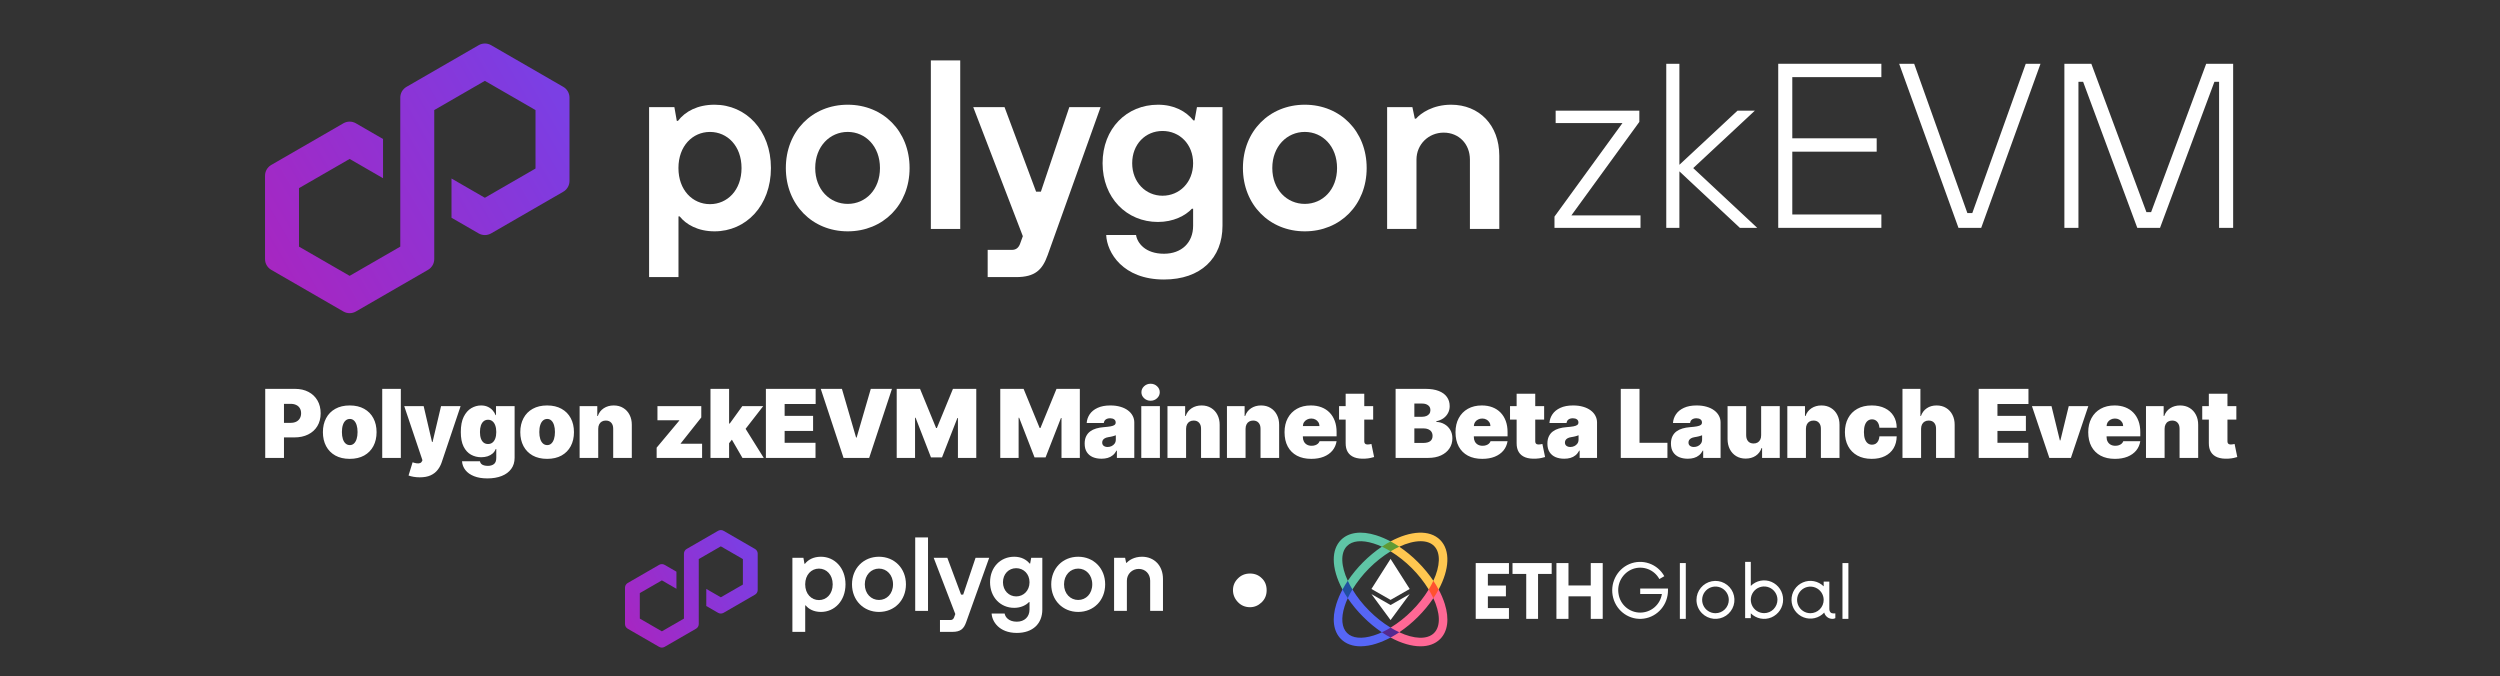 <svg width="1264" height="342" viewBox="0 0 1264 342" fill="none" xmlns="http://www.w3.org/2000/svg">
<rect x="0" y="0" width="1264" height="342" fill="#333333" stroke="none"/>
<g clip-path="url(#clip0_113_1838)">
<path d="M365.815 309.851L381.73 300.662C382.573 300.174 383.095 299.269 383.095 298.297V279.918C383.095 278.947 382.573 278.042 381.73 277.554L365.815 268.364C364.972 267.876 363.924 267.881 363.085 268.364L347.171 277.554C346.327 278.042 345.806 278.947 345.806 279.918V312.761L334.645 319.202L323.483 312.761V299.875L334.645 293.435L342.005 297.686V289.041L336.009 285.577C335.597 285.34 335.123 285.212 334.645 285.212C334.166 285.212 333.692 285.34 333.28 285.577L317.365 294.766C316.521 295.254 316 296.16 316 297.131V315.51C316 316.481 316.521 317.386 317.365 317.875L333.28 327.064C334.123 327.547 335.166 327.547 336.009 327.064L351.924 317.875C352.768 317.386 353.289 316.481 353.289 315.51V282.667L353.488 282.553L364.446 276.227L375.607 282.667V295.553L364.446 301.994L357.095 297.752V306.396L363.081 309.851C363.924 310.335 364.972 310.335 365.81 309.851H365.815Z" fill="url(#paint0_linear_113_1838)"/>
<path d="M400.635 319.476V282.018H406.209L406.739 285.041H407.005C408.597 282.97 411.303 281.487 415.071 281.487C421.967 281.487 427.488 287.112 427.488 295.439C427.488 303.766 421.972 309.391 415.071 309.391C411.356 309.391 408.758 307.851 407.379 306.102H407.114V319.471H400.64L400.635 319.476ZM421.01 295.444C421.01 290.562 417.877 287.487 414.057 287.487C410.237 287.487 407.104 290.562 407.104 295.444C407.104 300.325 410.237 303.401 414.057 303.401C417.877 303.401 421.01 300.325 421.01 295.444Z" fill="white"/>
<path d="M430.773 295.439C430.773 287.321 436.607 281.487 444.408 281.487C452.209 281.487 458.043 287.321 458.043 295.439C458.043 303.557 452.209 309.391 444.408 309.391C436.607 309.391 430.773 303.5 430.773 295.439ZM451.517 295.439C451.517 290.662 448.332 287.482 444.408 287.482C440.483 287.482 437.247 290.667 437.247 295.439C437.247 300.211 440.483 303.344 444.408 303.344C448.332 303.344 451.517 300.216 451.517 295.439Z" fill="white"/>
<path d="M462.73 308.866V271.725H469.204V308.866H462.73Z" fill="white"/>
<path d="M493.242 282.018H500.137L488.464 314.647C487.299 317.884 485.706 319.476 481.512 319.476H475.251V313.481H480.559C481.517 313.481 482.043 313.002 482.365 312.206L483 310.457L472.071 282.018H478.967L485.919 300.643H486.981L493.242 282.018Z" fill="white"/>
<path d="M501.37 310.192H507.948C508.213 311.941 509.962 314.329 514.104 314.329C517.976 314.329 520.526 311.889 520.526 308.173V304.406H520.261C518.829 305.946 516.175 307.325 512.777 307.325C505.882 307.325 500.573 302.017 500.573 294.377C500.573 286.738 505.882 281.487 512.777 281.487C516.332 281.487 518.934 282.918 520.578 284.937H520.844L521.374 282.018H527V308.173C527 315.282 522.223 320.007 514.104 320.007C505.033 320.007 501.531 314.064 501.37 310.192ZM520.526 294.382C520.526 290.193 517.555 287.273 513.787 287.273C510.019 287.273 507.1 290.193 507.1 294.382C507.1 298.572 510.071 301.543 513.787 301.543C517.502 301.543 520.526 298.624 520.526 294.382Z" fill="white"/>
<path d="M531.502 295.439C531.502 287.321 537.336 281.487 545.137 281.487C552.938 281.487 558.772 287.321 558.772 295.439C558.772 303.557 552.938 309.391 545.137 309.391C537.336 309.391 531.502 303.5 531.502 295.439ZM552.246 295.439C552.246 290.662 549.062 287.482 545.137 287.482C541.213 287.482 537.976 290.667 537.976 295.439C537.976 300.211 541.213 303.344 545.137 303.344C549.062 303.344 552.246 300.216 552.246 295.439Z" fill="white"/>
<path d="M563.28 308.865V282.018H568.848L569.379 284.563H569.645C570.706 283.345 573.36 281.487 577.389 281.487C583.545 281.487 588 285.942 588 292.733V308.86H581.526V293.581C581.526 290.131 579.085 287.638 575.744 287.638C572.403 287.638 569.749 290.24 569.749 293.581V308.86H563.275L563.28 308.865Z" fill="white"/>
<path fill-rule="evenodd" clip-rule="evenodd" d="M728.133 272.98C722.821 267.669 713.142 268.303 703.056 273.741C701.55 274.552 701.662 277.88 703.088 278.752C710.921 283.597 717.516 290.202 722.35 298.042C723.217 299.469 726.585 299.518 727.371 298.057C727.186 297.712 726.996 297.369 726.8 297.025C726.995 297.369 727.185 297.713 727.371 298.057C732.81 287.971 733.444 278.291 728.133 272.98ZM716.908 284.204C714.024 281.304 710.863 278.692 707.471 276.406C711.376 274.6 715.096 273.632 718.246 273.632C721.063 273.632 723.427 274.405 725.066 276.043C728.542 279.52 728.129 286.249 724.707 293.641C722.417 290.252 719.806 287.091 716.908 284.204Z" fill="#FFC750"/>
<path fill-rule="evenodd" clip-rule="evenodd" d="M730.478 305.329C729.674 302.813 728.634 300.378 727.371 298.057C726.574 296.574 723.214 296.619 722.35 298.042C719.955 301.96 717.098 305.576 713.841 308.813C710.61 312.072 707 314.931 703.088 317.329C701.662 318.2 701.598 321.557 703.056 322.34C708.425 325.237 713.678 326.77 718.221 326.77C722.209 326.77 725.649 325.588 728.133 323.105C732.019 319.218 732.849 312.906 730.478 305.329ZM725.066 320.037C721.589 323.514 714.864 323.097 707.471 319.675C710.863 317.389 714.024 314.777 716.908 311.877C719.807 308.995 722.42 305.84 724.71 302.454C728.129 309.843 728.542 316.564 725.066 320.037Z" fill="#FF6895"/>
<path fill-rule="evenodd" clip-rule="evenodd" d="M703.056 273.741C700.734 272.477 698.298 271.436 695.78 270.634C688.206 268.263 681.894 269.093 678.008 272.979C675.524 275.463 674.343 278.903 674.343 282.891C674.343 287.434 675.876 292.691 678.769 298.06C679.556 299.517 682.912 299.452 683.783 298.024C688.63 290.184 695.24 283.584 703.089 278.751C704.506 277.89 704.535 274.535 703.056 273.741ZM681.438 293.641C678.015 286.248 677.598 279.519 681.075 276.043C683.761 273.356 688.525 272.903 694.485 274.774C695.913 275.225 697.31 275.767 698.669 276.394C691.889 281.004 686.042 286.856 681.438 293.641Z" fill="#5FC5A6"/>
<path fill-rule="evenodd" clip-rule="evenodd" d="M703.088 317.329C699.163 314.934 695.541 312.074 692.299 308.813C689.038 305.571 686.179 301.949 683.783 298.024C682.919 296.608 679.563 296.581 678.769 298.06C677.508 300.38 676.469 302.814 675.666 305.329C673.291 312.906 674.125 319.218 678.008 323.104C680.444 325.537 683.83 326.774 687.883 326.774C690.567 326.733 693.23 326.286 695.78 325.447C698.297 324.642 700.734 323.602 703.056 322.34C704.227 321.712 704.504 318.193 703.088 317.329ZM694.485 321.31C688.525 323.177 683.761 322.724 681.075 320.037C678.388 317.351 677.935 312.587 679.802 306.627C680.253 305.201 680.794 303.804 681.423 302.447C683.717 305.835 686.334 308.992 689.236 311.877C692.118 314.78 695.278 317.396 698.669 319.686C697.311 320.316 695.913 320.859 694.485 321.31Z" fill="#5666F6"/>
<path fill-rule="evenodd" clip-rule="evenodd" d="M693.395 297.78L703.071 282.574L712.748 297.78L703.071 303.309L693.395 297.78Z" fill="white"/>
<path fill-rule="evenodd" clip-rule="evenodd" d="M693.395 300.376L703.071 305.906L712.748 300.376L703.071 313.509L693.395 300.376Z" fill="white"/>
<path fill-rule="evenodd" clip-rule="evenodd" d="M707.471 276.405C705.969 277.107 704.505 277.89 703.088 278.751C701.662 277.88 700.187 277.093 698.669 276.395C700.086 275.437 701.55 274.551 703.056 273.741C704.535 274.535 706.007 275.423 707.471 276.405Z" fill="#5F9A34"/>
<path fill-rule="evenodd" clip-rule="evenodd" d="M727.371 298.057C726.585 299.518 725.696 300.99 724.71 302.454C724.005 300.942 723.217 299.469 722.35 298.042C723.214 296.619 724.001 295.15 724.707 293.641C725.686 295.102 726.574 296.574 727.371 298.057Z" fill="#FF512F"/>
<path fill-rule="evenodd" clip-rule="evenodd" d="M707.471 319.675C707.167 319.882 706.862 320.081 706.558 320.277C705.398 321.024 704.227 321.713 703.056 322.34C701.598 321.557 700.136 320.672 698.669 319.686C700.187 318.987 701.662 318.201 703.088 317.33C704.504 318.194 705.967 318.977 707.471 319.675Z" fill="#552990"/>
<path fill-rule="evenodd" clip-rule="evenodd" d="M683.783 298.024C682.912 299.452 682.124 300.929 681.423 302.447C680.44 300.986 679.556 299.518 678.769 298.06C679.563 296.581 680.455 295.102 681.437 293.641C682.136 295.145 682.919 296.609 683.783 298.024Z" fill="#204FA0"/>
<path d="M927.947 310.128V312.53C927.529 312.776 927.051 312.904 926.566 312.899C925.604 312.922 924.662 312.62 923.893 312.042C923.124 311.464 922.573 310.643 922.328 309.713C921.036 311.107 919.356 312.084 917.505 312.518C915.654 312.952 913.716 312.823 911.938 312.147C910.161 311.472 908.626 310.281 907.53 308.727C906.434 307.173 905.828 305.328 905.788 303.427C905.749 301.526 906.278 299.657 907.308 298.058C908.338 296.46 909.822 295.206 911.569 294.458C913.317 293.709 915.248 293.499 917.116 293.855C918.984 294.211 920.702 295.118 922.051 296.457V294.056H924.907V307.727C924.907 309.435 925.783 310.128 926.796 310.128H927.947ZM922.051 303.293C922.048 301.963 921.65 300.665 920.909 299.561C920.168 298.458 919.117 297.599 917.887 297.093C916.658 296.586 915.307 296.456 914.003 296.717C912.7 296.979 911.503 297.621 910.565 298.562C909.626 299.503 908.987 300.702 908.729 302.006C908.471 303.31 908.606 304.661 909.115 305.889C909.625 307.116 910.487 308.166 911.592 308.904C912.698 309.642 913.997 310.036 915.327 310.036C917.112 310.033 918.824 309.322 920.086 308.057C921.347 306.792 922.054 305.079 922.051 303.293ZM931.548 284.679H934.548V312.901H931.548V284.679ZM901.544 303.168C901.551 305.078 900.996 306.948 899.948 308.545C898.9 310.142 897.405 311.395 895.649 312.148C893.902 312.887 891.973 313.087 890.112 312.721C888.25 312.355 886.54 311.439 885.203 310.093V312.526H882.342V284.079H885.203V296.244C886.54 294.897 888.25 293.982 890.112 293.616C891.973 293.25 893.902 293.449 895.649 294.189C897.405 294.942 898.9 296.195 899.948 297.792C900.996 299.388 901.551 301.258 901.544 303.168ZM898.682 303.168C898.664 301.839 898.254 300.545 897.502 299.449C896.751 298.353 895.692 297.503 894.459 297.007C893.226 296.511 891.873 296.39 890.572 296.661C889.271 296.931 888.078 297.58 887.145 298.526C886.211 299.472 885.578 300.673 885.326 301.978C885.073 303.283 885.212 304.634 885.725 305.86C886.237 307.086 887.101 308.133 888.208 308.87C889.314 309.607 890.614 310 891.943 310C892.831 310.001 893.71 309.826 894.53 309.484C895.349 309.141 896.092 308.638 896.715 308.005C897.983 306.716 898.69 304.977 898.682 303.168ZM857.738 303.293C857.741 301.073 858.513 298.923 859.923 297.208C861.333 295.494 863.293 294.321 865.471 293.89C867.649 293.458 869.908 293.795 871.865 294.843C873.822 295.891 875.356 297.585 876.204 299.637C877.052 301.688 877.163 303.97 876.518 306.094C875.872 308.218 874.51 310.053 872.664 311.285C870.818 312.518 868.601 313.072 866.392 312.854C864.183 312.636 862.118 311.659 860.548 310.089C859.657 309.196 858.949 308.137 858.467 306.971C857.985 305.805 857.737 304.555 857.738 303.293ZM874.079 303.293C874.078 301.961 873.682 300.658 872.941 299.55C872.2 298.443 871.147 297.58 869.916 297.07C868.684 296.561 867.329 296.428 866.022 296.688C864.715 296.949 863.515 297.591 862.573 298.534C861.631 299.477 860.989 300.677 860.73 301.985C860.47 303.292 860.604 304.647 861.114 305.878C861.624 307.109 862.488 308.161 863.596 308.902C864.704 309.642 866.007 310.037 867.34 310.037C868.225 310.037 869.102 309.862 869.919 309.523C870.737 309.184 871.48 308.687 872.106 308.061C872.732 307.435 873.228 306.691 873.567 305.873C873.905 305.055 874.079 304.179 874.079 303.293ZM843.336 297.555V298.392C843.385 305.637 838.161 311.792 831.136 312.768C824.11 313.744 817.468 309.238 815.622 302.243C813.775 295.247 817.299 287.939 823.852 285.173C827.031 283.842 830.589 283.735 833.843 284.871C837.096 286.008 839.814 288.308 841.472 291.329L838.971 292.77C837.715 290.456 835.672 288.669 833.212 287.733C830.751 286.796 828.037 286.772 825.56 287.665C823.074 288.598 820.991 290.37 819.672 292.675C818.353 294.98 817.881 297.674 818.337 300.29C818.73 302.91 820.048 305.303 822.054 307.035C824.059 308.766 826.619 309.722 829.268 309.729C831.918 309.735 834.482 308.792 836.495 307.07C838.509 305.348 839.839 302.961 840.244 300.343H829.287V297.555L843.336 297.555ZM849.337 284.679H852.338V312.901H849.337V284.679ZM810.332 284.679V312.901H804.285V301.518H793.022V312.901H786.929V284.679H793.022V296.015H804.285V284.679L810.332 284.679ZM784.529 290.182H777.639V312.901H771.662V290.182H764.726V284.679H784.529V290.182ZM752.268 290.135V296.062H761.39V301.518H752.268V307.444H762.926V312.901H746.124V284.679H762.926V290.135L752.268 290.135Z" fill="white"/>
<path d="M625.849 304.388C624.213 302.646 623.395 300.641 623.395 298.371C623.395 296.102 624.213 294.149 625.849 292.513C627.485 290.825 629.544 289.98 632.024 289.98C634.399 289.98 636.378 290.772 637.961 292.355C639.597 293.885 640.415 295.917 640.415 298.45C640.415 300.931 639.544 302.989 637.803 304.625C636.114 306.208 634.188 307 632.024 307C629.544 307 627.485 306.129 625.849 304.388Z" fill="white"/>
<path d="M248.29 118.018L284.803 96.935C286.738 95.816 287.934 93.739 287.934 91.51V49.344C287.934 47.115 286.738 45.038 284.803 43.919L248.29 22.836C246.355 21.716 243.952 21.727 242.027 22.836L205.514 43.919C203.579 45.038 202.383 47.115 202.383 49.344V124.694L176.776 139.471L151.169 124.694V95.13L176.776 80.354L193.662 90.107V70.275L179.907 62.327C178.961 61.783 177.874 61.489 176.776 61.489C175.678 61.489 174.59 61.783 173.644 62.327L137.132 83.409C135.196 84.529 134 86.606 134 88.835V131.001C134 133.23 135.196 135.306 137.132 136.426L173.644 157.509C175.58 158.618 177.972 158.618 179.907 157.509L216.42 136.426C218.356 135.306 219.552 133.23 219.552 131.001V55.651L220.008 55.39L245.148 40.874L270.754 55.651V85.214L245.148 99.991L228.283 90.259V110.092L242.016 118.018C243.952 119.127 246.355 119.127 248.279 118.018H248.29Z" fill="url(#paint1_linear_113_1838)"/>
<path d="M328.177 140.101V54.161H340.964L342.182 61.098H342.791C346.444 56.346 352.653 52.943 361.297 52.943C377.118 52.943 389.785 65.849 389.785 84.953C389.785 104.057 377.129 116.963 361.297 116.963C352.772 116.963 346.814 113.429 343.65 109.417H343.041V140.09H328.188L328.177 140.101ZM374.921 84.964C374.921 73.765 367.734 66.708 358.97 66.708C350.206 66.708 343.019 73.765 343.019 84.964C343.019 96.163 350.206 103.22 358.97 103.22C367.734 103.22 374.921 96.163 374.921 84.964Z" fill="white"/>
<path d="M397.32 84.953C397.32 66.328 410.705 52.943 428.603 52.943C446.501 52.943 459.886 66.328 459.886 84.953C459.886 103.579 446.501 116.963 428.603 116.963C410.705 116.963 397.32 103.448 397.32 84.953ZM444.913 84.953C444.913 73.993 437.606 66.697 428.603 66.697C419.6 66.697 412.173 74.004 412.173 84.953C412.173 95.902 419.6 103.089 428.603 103.089C437.606 103.089 444.913 95.913 444.913 84.953Z" fill="white"/>
<path d="M470.639 115.756V30.544H485.492V115.756H470.639Z" fill="white"/>
<path d="M540.642 54.161H556.463L529.682 129.021C527.007 136.448 523.353 140.101 513.731 140.101H499.367V126.347H511.545C513.741 126.347 514.948 125.248 515.688 123.422L517.145 119.41L492.071 54.161H507.892L523.843 96.892H526.278L540.642 54.161Z" fill="white"/>
<path d="M559.29 118.801H574.382C574.991 122.813 579.003 128.293 588.507 128.293C597.39 128.293 603.24 122.693 603.24 114.169V105.525H602.631C599.347 109.059 593.258 112.223 585.462 112.223C569.641 112.223 557.463 100.045 557.463 82.517C557.463 64.99 569.641 52.943 585.462 52.943C593.617 52.943 599.587 56.227 603.36 60.858H603.969L605.186 54.161H618.093V114.169C618.093 130.478 607.133 141.319 588.507 141.319C567.695 141.319 559.66 127.684 559.29 118.801ZM603.24 82.528C603.24 72.917 596.422 66.219 587.778 66.219C579.134 66.219 572.436 72.917 572.436 82.528C572.436 92.14 579.253 98.957 587.778 98.957C596.303 98.957 603.24 92.26 603.24 82.528Z" fill="white"/>
<path d="M628.423 84.953C628.423 66.328 641.808 52.943 659.706 52.943C677.603 52.943 690.988 66.328 690.988 84.953C690.988 103.579 677.603 116.963 659.706 116.963C641.808 116.963 628.423 103.448 628.423 84.953ZM676.016 84.953C676.016 73.993 668.709 66.697 659.706 66.697C650.702 66.697 643.276 74.004 643.276 84.953C643.276 95.902 650.702 103.089 659.706 103.089C668.709 103.089 676.016 95.913 676.016 84.953Z" fill="white"/>
<path d="M701.329 115.756V54.161H714.105L715.323 59.999H715.932C718.367 57.205 724.456 52.943 733.699 52.943C747.823 52.943 758.044 63.163 758.044 78.745V115.745H743.191V80.691C743.191 72.775 737.591 67.056 729.926 67.056C722.26 67.056 716.171 73.025 716.171 80.691V115.745H701.318L701.329 115.756Z" fill="white"/>
<path d="M829.442 115.202H785.945V109.513L820.316 62.225H786.538V55.944H828.849V61.633L794.479 108.921H829.442V115.202Z" fill="white"/>
<path d="M849.099 115.202H842.462V32.241H849.099V83.321L878.492 55.944H887.262L856.091 84.98L888.447 115.202H879.677L849.099 86.639V115.202Z" fill="white"/>
<path d="M951.221 115.202H899.073V32.241H951.221V38.996H906.184V69.929H948.851V76.684H906.184V108.446H951.221V115.202Z" fill="white"/>
<path d="M1001.7 115.202H990.201L960.216 32.241H967.801L994.705 107.735H997.194L1024.22 32.241H1031.68L1001.7 115.202Z" fill="white"/>
<path d="M1050.86 115.202H1043.75V32.241H1057.38L1085.23 107.261H1087.6L1115.45 32.241H1129.08V115.202H1121.97V41.366H1119.6L1092.11 115.202H1080.61L1053.23 41.366H1050.86V115.202Z" fill="white"/>
<path d="M134.099 231.52V196.611H149.168C151.758 196.611 154.026 197.122 155.969 198.145C157.912 199.168 159.423 200.605 160.503 202.458C161.582 204.31 162.122 206.475 162.122 208.952C162.122 211.452 161.565 213.617 160.452 215.446C159.349 217.276 157.798 218.685 155.798 219.673C153.81 220.662 151.486 221.156 148.827 221.156H139.827V213.793H146.918C148.031 213.793 148.98 213.6 149.764 213.213C150.56 212.815 151.168 212.253 151.588 211.526C152.02 210.798 152.236 209.94 152.236 208.952C152.236 207.952 152.02 207.1 151.588 206.395C151.168 205.679 150.56 205.134 149.764 204.759C148.98 204.372 148.031 204.179 146.918 204.179H143.577V231.52H134.099ZM176.827 231.997C173.986 231.997 171.554 231.435 169.531 230.31C167.509 229.173 165.958 227.594 164.878 225.571C163.798 223.537 163.259 221.179 163.259 218.497C163.259 215.815 163.798 213.463 164.878 211.44C165.958 209.406 167.509 207.827 169.531 206.702C171.554 205.565 173.986 204.997 176.827 204.997C179.668 204.997 182.1 205.565 184.122 206.702C186.145 207.827 187.696 209.406 188.776 211.44C189.855 213.463 190.395 215.815 190.395 218.497C190.395 221.179 189.855 223.537 188.776 225.571C187.696 227.594 186.145 229.173 184.122 230.31C182.1 231.435 179.668 231.997 176.827 231.997ZM176.895 225.043C177.691 225.043 178.378 224.776 178.958 224.242C179.537 223.708 179.986 222.946 180.304 221.958C180.622 220.969 180.781 219.793 180.781 218.429C180.781 217.054 180.622 215.878 180.304 214.901C179.986 213.912 179.537 213.151 178.958 212.617C178.378 212.083 177.691 211.815 176.895 211.815C176.054 211.815 175.333 212.083 174.73 212.617C174.128 213.151 173.668 213.912 173.35 214.901C173.031 215.878 172.872 217.054 172.872 218.429C172.872 219.793 173.031 220.969 173.35 221.958C173.668 222.946 174.128 223.708 174.73 224.242C175.333 224.776 176.054 225.043 176.895 225.043ZM202.662 196.611V231.52H193.253V196.611H202.662ZM212.224 241.338C211.144 241.338 210.116 241.253 209.138 241.083C208.161 240.923 207.303 240.702 206.565 240.418L208.61 233.736C209.383 234.009 210.087 234.185 210.724 234.264C211.371 234.344 211.922 234.298 212.377 234.128C212.843 233.958 213.178 233.634 213.383 233.156L213.587 232.679L204.383 205.338H214.201L218.428 223.475H218.701L222.996 205.338H232.883L223.337 233.702C222.86 235.145 222.167 236.44 221.258 237.588C220.36 238.747 219.178 239.662 217.712 240.333C216.246 241.003 214.417 241.338 212.224 241.338ZM246.416 241.884C243.791 241.884 241.541 241.509 239.666 240.759C237.802 240.02 236.353 238.997 235.319 237.69C234.296 236.395 233.722 234.906 233.597 233.225H242.666C242.757 233.781 242.984 234.23 243.347 234.571C243.711 234.912 244.177 235.156 244.745 235.304C245.325 235.463 245.972 235.543 246.688 235.543C247.904 235.543 248.91 235.247 249.705 234.656C250.512 234.065 250.916 232.997 250.916 231.452V227.02H250.643C250.302 227.906 249.779 228.662 249.075 229.287C248.37 229.901 247.524 230.372 246.535 230.702C245.546 231.02 244.461 231.179 243.279 231.179C241.416 231.179 239.7 230.747 238.132 229.884C236.575 229.02 235.325 227.651 234.382 225.776C233.45 223.901 232.984 221.452 232.984 218.429C232.984 215.27 233.472 212.702 234.45 210.725C235.438 208.747 236.711 207.298 238.268 206.378C239.836 205.458 241.484 204.997 243.211 204.997C244.507 204.997 245.643 205.225 246.62 205.679C247.597 206.122 248.416 206.719 249.075 207.469C249.734 208.208 250.234 209.02 250.575 209.906H250.779V205.338H260.188V231.452C260.188 233.668 259.614 235.548 258.467 237.094C257.33 238.651 255.728 239.838 253.66 240.656C251.592 241.475 249.177 241.884 246.416 241.884ZM246.757 224.497C247.62 224.497 248.359 224.259 248.972 223.781C249.597 223.293 250.075 222.6 250.404 221.702C250.745 220.793 250.916 219.702 250.916 218.429C250.916 217.134 250.745 216.026 250.404 215.105C250.075 214.173 249.597 213.463 248.972 212.975C248.359 212.475 247.62 212.225 246.757 212.225C245.893 212.225 245.154 212.475 244.541 212.975C243.938 213.463 243.472 214.173 243.143 215.105C242.825 216.026 242.666 217.134 242.666 218.429C242.666 219.725 242.825 220.827 243.143 221.736C243.472 222.634 243.938 223.321 244.541 223.798C245.154 224.264 245.893 224.497 246.757 224.497ZM276.627 231.997C273.787 231.997 271.355 231.435 269.332 230.31C267.309 229.173 265.758 227.594 264.679 225.571C263.599 223.537 263.059 221.179 263.059 218.497C263.059 215.815 263.599 213.463 264.679 211.44C265.758 209.406 267.309 207.827 269.332 206.702C271.355 205.565 273.787 204.997 276.627 204.997C279.468 204.997 281.9 205.565 283.923 206.702C285.946 207.827 287.497 209.406 288.576 211.44C289.656 213.463 290.196 215.815 290.196 218.497C290.196 221.179 289.656 223.537 288.576 225.571C287.497 227.594 285.946 229.173 283.923 230.31C281.9 231.435 279.468 231.997 276.627 231.997ZM276.696 225.043C277.491 225.043 278.179 224.776 278.758 224.242C279.338 223.708 279.787 222.946 280.105 221.958C280.423 220.969 280.582 219.793 280.582 218.429C280.582 217.054 280.423 215.878 280.105 214.901C279.787 213.912 279.338 213.151 278.758 212.617C278.179 212.083 277.491 211.815 276.696 211.815C275.855 211.815 275.133 212.083 274.531 212.617C273.929 213.151 273.468 213.912 273.15 214.901C272.832 215.878 272.673 217.054 272.673 218.429C272.673 219.793 272.832 220.969 273.15 221.958C273.468 222.946 273.929 223.708 274.531 224.242C275.133 224.776 275.855 225.043 276.696 225.043ZM302.463 216.793V231.52H293.054V205.338H301.986V210.315H302.258C302.827 208.656 303.827 207.355 305.258 206.412C306.702 205.469 308.383 204.997 310.304 204.997C312.156 204.997 313.764 205.423 315.128 206.276C316.503 207.117 317.565 208.276 318.315 209.753C319.077 211.23 319.452 212.918 319.44 214.815V231.52H310.031V216.793C310.042 215.497 309.713 214.48 309.042 213.742C308.383 213.003 307.463 212.634 306.281 212.634C305.508 212.634 304.832 212.804 304.253 213.145C303.685 213.475 303.247 213.952 302.94 214.577C302.633 215.19 302.474 215.929 302.463 216.793ZM332 231.52V226.338L343.455 212.634V212.497H332.409V205.338H354.569V211.065L344.137 224.225V224.361H354.978V231.52H332ZM367.675 225.315L367.743 214.134H368.971L375.312 205.338H385.88L375.243 219.043H372.584L367.675 225.315ZM359.221 231.52V196.611H368.63V231.52H359.221ZM375.38 231.52L369.38 221.156L375.516 214.475L386.153 231.52H375.38ZM387.234 231.52V196.611H412.393V204.247H396.711V210.247H411.097V217.884H396.711V223.884H412.325V231.52H387.234ZM425.679 196.611L432.838 221.225H433.11L440.269 196.611H450.974L439.451 231.52H426.497L414.974 196.611H425.679ZM453.376 196.611H465.172L473.285 216.384H473.694L481.808 196.611H493.604V231.52H484.331V211.338H484.058L476.285 231.247H470.694L462.922 211.202H462.649V231.52H453.376V196.611ZM505.737 196.611H517.533L525.647 216.384H526.056L534.169 196.611H545.965V231.52H536.692V211.338H536.419L528.647 231.247H523.056L515.283 211.202H515.01V231.52H505.737V196.611ZM556.928 231.929C555.258 231.929 553.78 231.656 552.496 231.111C551.224 230.554 550.224 229.713 549.496 228.588C548.769 227.463 548.405 226.031 548.405 224.293C548.405 222.861 548.65 221.639 549.138 220.628C549.627 219.605 550.309 218.77 551.184 218.122C552.059 217.475 553.076 216.98 554.235 216.639C555.405 216.298 556.667 216.077 558.019 215.975C559.485 215.861 560.661 215.725 561.547 215.565C562.445 215.395 563.093 215.162 563.491 214.867C563.888 214.56 564.087 214.156 564.087 213.656V213.588C564.087 212.906 563.826 212.384 563.303 212.02C562.78 211.656 562.11 211.475 561.292 211.475C560.394 211.475 559.661 211.673 559.093 212.071C558.536 212.458 558.201 213.054 558.087 213.861H549.428C549.542 212.27 550.047 210.804 550.945 209.463C551.854 208.111 553.178 207.031 554.917 206.225C556.655 205.406 558.826 204.997 561.428 204.997C563.303 204.997 564.985 205.219 566.474 205.662C567.962 206.094 569.229 206.702 570.275 207.486C571.32 208.259 572.116 209.168 572.661 210.213C573.218 211.247 573.496 212.372 573.496 213.588V231.52H564.701V227.838H564.496C563.974 228.815 563.337 229.605 562.587 230.208C561.849 230.81 561.002 231.247 560.047 231.52C559.104 231.793 558.064 231.929 556.928 231.929ZM559.996 225.997C560.712 225.997 561.383 225.85 562.008 225.554C562.644 225.259 563.161 224.833 563.559 224.276C563.956 223.719 564.155 223.043 564.155 222.247V220.065C563.905 220.168 563.638 220.264 563.354 220.355C563.081 220.446 562.786 220.531 562.468 220.611C562.161 220.69 561.831 220.764 561.479 220.833C561.138 220.901 560.78 220.963 560.405 221.02C559.678 221.134 559.081 221.321 558.616 221.583C558.161 221.833 557.82 222.145 557.593 222.52C557.377 222.884 557.269 223.293 557.269 223.747C557.269 224.475 557.525 225.031 558.036 225.418C558.547 225.804 559.201 225.997 559.996 225.997ZM577.032 231.52V205.338H586.441V231.52H577.032ZM581.737 202.611C580.464 202.611 579.373 202.19 578.464 201.35C577.555 200.509 577.1 199.497 577.1 198.315C577.1 197.134 577.555 196.122 578.464 195.281C579.373 194.44 580.464 194.02 581.737 194.02C583.021 194.02 584.112 194.44 585.009 195.281C585.918 196.122 586.373 197.134 586.373 198.315C586.373 199.497 585.918 200.509 585.009 201.35C584.112 202.19 583.021 202.611 581.737 202.611ZM599.684 216.793V231.52H590.275V205.338H599.207V210.315H599.48C600.048 208.656 601.048 207.355 602.48 206.412C603.923 205.469 605.605 204.997 607.525 204.997C609.377 204.997 610.985 205.423 612.349 206.276C613.724 207.117 614.786 208.276 615.536 209.753C616.298 211.23 616.673 212.918 616.661 214.815V231.52H607.252V216.793C607.264 215.497 606.934 214.48 606.264 213.742C605.605 213.003 604.684 212.634 603.502 212.634C602.73 212.634 602.054 212.804 601.474 213.145C600.906 213.475 600.468 213.952 600.161 214.577C599.855 215.19 599.696 215.929 599.684 216.793ZM629.755 216.793V231.52H620.346V205.338H629.278V210.315H629.551C630.119 208.656 631.119 207.355 632.551 206.412C633.994 205.469 635.676 204.997 637.596 204.997C639.449 204.997 641.057 205.423 642.42 206.276C643.795 207.117 644.858 208.276 645.608 209.753C646.369 211.23 646.744 212.918 646.733 214.815V231.52H637.324V216.793C637.335 215.497 637.005 214.48 636.335 213.742C635.676 213.003 634.755 212.634 633.574 212.634C632.801 212.634 632.125 212.804 631.545 213.145C630.977 213.475 630.54 213.952 630.233 214.577C629.926 215.19 629.767 215.929 629.755 216.793ZM662.963 231.997C660.168 231.997 657.759 231.463 655.736 230.395C653.724 229.315 652.173 227.77 651.082 225.759C650.003 223.736 649.463 221.315 649.463 218.497C649.463 215.793 650.009 213.429 651.099 211.406C652.19 209.384 653.73 207.81 655.719 206.685C657.707 205.56 660.054 204.997 662.759 204.997C664.736 204.997 666.526 205.304 668.128 205.918C669.73 206.531 671.099 207.423 672.236 208.594C673.372 209.753 674.247 211.162 674.861 212.821C675.474 214.48 675.781 216.35 675.781 218.429V220.611H652.395V215.429H667.122C667.111 214.679 666.918 214.02 666.543 213.452C666.179 212.872 665.685 212.423 665.06 212.105C664.446 211.776 663.747 211.611 662.963 211.611C662.202 211.611 661.503 211.776 660.866 212.105C660.23 212.423 659.719 212.867 659.332 213.435C658.957 214.003 658.759 214.668 658.736 215.429V221.02C658.736 221.861 658.912 222.611 659.264 223.27C659.616 223.929 660.122 224.446 660.781 224.821C661.44 225.196 662.236 225.384 663.168 225.384C663.815 225.384 664.406 225.293 664.94 225.111C665.486 224.929 665.952 224.668 666.338 224.327C666.724 223.975 667.009 223.554 667.19 223.065H675.781C675.486 224.884 674.787 226.463 673.685 227.804C672.582 229.134 671.122 230.168 669.304 230.906C667.497 231.634 665.384 231.997 662.963 231.997ZM694.274 205.338V212.156H677.024V205.338H694.274ZM680.365 199.065H689.774V223.1C689.774 223.463 689.837 223.77 689.962 224.02C690.087 224.259 690.28 224.44 690.541 224.565C690.803 224.679 691.138 224.736 691.547 224.736C691.831 224.736 692.161 224.702 692.536 224.634C692.922 224.565 693.206 224.509 693.388 224.463L694.752 231.077C694.331 231.202 693.729 231.355 692.945 231.537C692.172 231.719 691.252 231.838 690.183 231.895C688.024 232.009 686.212 231.787 684.746 231.23C683.28 230.662 682.178 229.77 681.439 228.554C680.7 227.338 680.343 225.815 680.365 223.986V199.065ZM705.62 231.52V196.611H720.756C723.415 196.611 725.648 196.969 727.455 197.685C729.273 198.401 730.643 199.412 731.563 200.719C732.495 202.026 732.961 203.565 732.961 205.338C732.961 206.622 732.677 207.793 732.109 208.85C731.552 209.906 730.768 210.793 729.756 211.509C728.745 212.213 727.563 212.702 726.211 212.975V213.315C727.711 213.372 729.075 213.753 730.302 214.458C731.529 215.151 732.506 216.111 733.234 217.338C733.961 218.554 734.325 219.986 734.325 221.634C734.325 223.543 733.825 225.242 732.825 226.73C731.836 228.219 730.427 229.389 728.597 230.242C726.768 231.094 724.586 231.52 722.052 231.52H705.62ZM715.097 223.952H719.529C721.12 223.952 722.313 223.656 723.109 223.065C723.904 222.463 724.302 221.577 724.302 220.406C724.302 219.588 724.114 218.895 723.739 218.327C723.364 217.759 722.83 217.327 722.137 217.031C721.455 216.736 720.631 216.588 719.665 216.588H715.097V223.952ZM715.097 210.725H718.984C719.813 210.725 720.546 210.594 721.182 210.333C721.819 210.071 722.313 209.696 722.665 209.208C723.029 208.708 723.211 208.1 723.211 207.384C723.211 206.304 722.825 205.48 722.052 204.912C721.279 204.333 720.302 204.043 719.12 204.043H715.097V210.725ZM749.404 231.997C746.609 231.997 744.2 231.463 742.177 230.395C740.166 229.315 738.615 227.77 737.524 225.759C736.444 223.736 735.904 221.315 735.904 218.497C735.904 215.793 736.45 213.429 737.541 211.406C738.632 209.384 740.171 207.81 742.16 206.685C744.149 205.56 746.495 204.997 749.2 204.997C751.177 204.997 752.967 205.304 754.569 205.918C756.171 206.531 757.541 207.423 758.677 208.594C759.813 209.753 760.688 211.162 761.302 212.821C761.916 214.48 762.222 216.35 762.222 218.429V220.611H738.836V215.429H753.563C753.552 214.679 753.359 214.02 752.984 213.452C752.62 212.872 752.126 212.423 751.501 212.105C750.887 211.776 750.188 211.611 749.404 211.611C748.643 211.611 747.944 211.776 747.308 212.105C746.671 212.423 746.16 212.867 745.774 213.435C745.399 214.003 745.2 214.668 745.177 215.429V221.02C745.177 221.861 745.353 222.611 745.705 223.27C746.058 223.929 746.563 224.446 747.222 224.821C747.882 225.196 748.677 225.384 749.609 225.384C750.257 225.384 750.847 225.293 751.382 225.111C751.927 224.929 752.393 224.668 752.779 224.327C753.166 223.975 753.45 223.554 753.632 223.065H762.222C761.927 224.884 761.228 226.463 760.126 227.804C759.024 229.134 757.563 230.168 755.745 230.906C753.938 231.634 751.825 231.997 749.404 231.997ZM780.716 205.338V212.156H763.466V205.338H780.716ZM766.807 199.065H776.216V223.1C776.216 223.463 776.278 223.77 776.403 224.02C776.528 224.259 776.721 224.44 776.983 224.565C777.244 224.679 777.579 224.736 777.988 224.736C778.272 224.736 778.602 224.702 778.977 224.634C779.363 224.565 779.647 224.509 779.829 224.463L781.193 231.077C780.772 231.202 780.17 231.355 779.386 231.537C778.613 231.719 777.693 231.838 776.625 231.895C774.466 232.009 772.653 231.787 771.187 231.23C769.721 230.662 768.619 229.77 767.88 228.554C767.142 227.338 766.784 225.815 766.807 223.986V199.065ZM790.891 231.929C789.22 231.929 787.743 231.656 786.459 231.111C785.186 230.554 784.186 229.713 783.459 228.588C782.731 227.463 782.368 226.031 782.368 224.293C782.368 222.861 782.612 221.639 783.101 220.628C783.589 219.605 784.271 218.77 785.146 218.122C786.021 217.475 787.038 216.98 788.197 216.639C789.368 216.298 790.629 216.077 791.981 215.975C793.447 215.861 794.624 215.725 795.51 215.565C796.408 215.395 797.055 215.162 797.453 214.867C797.851 214.56 798.05 214.156 798.05 213.656V213.588C798.05 212.906 797.788 212.384 797.266 212.02C796.743 211.656 796.072 211.475 795.254 211.475C794.356 211.475 793.624 211.673 793.055 212.071C792.499 212.458 792.163 213.054 792.05 213.861H783.391C783.504 212.27 784.01 210.804 784.908 209.463C785.817 208.111 787.141 207.031 788.879 206.225C790.618 205.406 792.788 204.997 795.391 204.997C797.266 204.997 798.947 205.219 800.436 205.662C801.925 206.094 803.192 206.702 804.237 207.486C805.283 208.259 806.078 209.168 806.624 210.213C807.18 211.247 807.459 212.372 807.459 213.588V231.52H798.663V227.838H798.459C797.936 228.815 797.3 229.605 796.55 230.208C795.811 230.81 794.964 231.247 794.01 231.52C793.067 231.793 792.027 231.929 790.891 231.929ZM793.959 225.997C794.675 225.997 795.345 225.85 795.97 225.554C796.606 225.259 797.124 224.833 797.521 224.276C797.919 223.719 798.118 223.043 798.118 222.247V220.065C797.868 220.168 797.601 220.264 797.317 220.355C797.044 220.446 796.749 220.531 796.43 220.611C796.124 220.69 795.794 220.764 795.442 220.833C795.101 220.901 794.743 220.963 794.368 221.02C793.641 221.134 793.044 221.321 792.578 221.583C792.124 221.833 791.783 222.145 791.555 222.52C791.339 222.884 791.231 223.293 791.231 223.747C791.231 224.475 791.487 225.031 791.999 225.418C792.51 225.804 793.163 225.997 793.959 225.997ZM819.461 231.52V196.611H828.938V223.884H843.052V231.52H819.461ZM853.354 231.929C851.684 231.929 850.207 231.656 848.922 231.111C847.65 230.554 846.65 229.713 845.922 228.588C845.195 227.463 844.832 226.031 844.832 224.293C844.832 222.861 845.076 221.639 845.565 220.628C846.053 219.605 846.735 218.77 847.61 218.122C848.485 217.475 849.502 216.98 850.661 216.639C851.832 216.298 853.093 216.077 854.445 215.975C855.911 215.861 857.087 215.725 857.974 215.565C858.871 215.395 859.519 215.162 859.917 214.867C860.315 214.56 860.513 214.156 860.513 213.656V213.588C860.513 212.906 860.252 212.384 859.729 212.02C859.207 211.656 858.536 211.475 857.718 211.475C856.82 211.475 856.087 211.673 855.519 212.071C854.962 212.458 854.627 213.054 854.513 213.861H845.854C845.968 212.27 846.474 210.804 847.371 209.463C848.28 208.111 849.604 207.031 851.343 206.225C853.082 205.406 855.252 204.997 857.854 204.997C859.729 204.997 861.411 205.219 862.9 205.662C864.388 206.094 865.655 206.702 866.701 207.486C867.746 208.259 868.542 209.168 869.087 210.213C869.644 211.247 869.922 212.372 869.922 213.588V231.52H861.127V227.838H860.922C860.4 228.815 859.763 229.605 859.013 230.208C858.275 230.81 857.428 231.247 856.474 231.52C855.53 231.793 854.491 231.929 853.354 231.929ZM856.422 225.997C857.138 225.997 857.809 225.85 858.434 225.554C859.07 225.259 859.587 224.833 859.985 224.276C860.383 223.719 860.582 223.043 860.582 222.247V220.065C860.332 220.168 860.065 220.264 859.78 220.355C859.508 220.446 859.212 220.531 858.894 220.611C858.587 220.69 858.258 220.764 857.905 220.833C857.565 220.901 857.207 220.963 856.832 221.02C856.104 221.134 855.508 221.321 855.042 221.583C854.587 221.833 854.246 222.145 854.019 222.52C853.803 222.884 853.695 223.293 853.695 223.747C853.695 224.475 853.951 225.031 854.462 225.418C854.974 225.804 855.627 225.997 856.422 225.997ZM890.435 220.065V205.338H899.845V231.52H890.913V226.543H890.64C890.072 228.213 889.078 229.52 887.657 230.463C886.237 231.395 884.549 231.861 882.595 231.861C880.765 231.861 879.163 231.44 877.788 230.6C876.424 229.759 875.362 228.6 874.6 227.122C873.85 225.645 873.47 223.952 873.458 222.043V205.338H882.867V220.065C882.879 221.361 883.208 222.378 883.856 223.117C884.515 223.855 885.435 224.225 886.617 224.225C887.401 224.225 888.078 224.06 888.646 223.73C889.225 223.389 889.668 222.912 889.975 222.298C890.293 221.673 890.447 220.929 890.435 220.065ZM913.079 216.793V231.52H903.67V205.338H912.602V210.315H912.875C913.443 208.656 914.443 207.355 915.875 206.412C917.318 205.469 919 204.997 920.92 204.997C922.772 204.997 924.38 205.423 925.744 206.276C927.119 207.117 928.181 208.276 928.931 209.753C929.693 211.23 930.068 212.918 930.056 214.815V231.52H920.647V216.793C920.659 215.497 920.329 214.48 919.659 213.742C919 213.003 918.079 212.634 916.897 212.634C916.125 212.634 915.449 212.804 914.869 213.145C914.301 213.475 913.863 213.952 913.556 214.577C913.25 215.19 913.091 215.929 913.079 216.793ZM946.355 231.997C943.514 231.997 941.082 231.435 939.06 230.31C937.037 229.173 935.486 227.594 934.406 225.571C933.327 223.537 932.787 221.179 932.787 218.497C932.787 215.815 933.327 213.463 934.406 211.44C935.486 209.406 937.037 207.827 939.06 206.702C941.082 205.565 943.514 204.997 946.355 204.997C948.923 204.997 951.145 205.463 953.02 206.395C954.906 207.315 956.366 208.622 957.4 210.315C958.435 211.997 958.957 213.975 958.969 216.247H950.241C950.116 214.872 949.719 213.827 949.048 213.111C948.389 212.384 947.537 212.02 946.491 212.02C945.673 212.02 944.957 212.259 944.344 212.736C943.73 213.202 943.253 213.912 942.912 214.867C942.571 215.81 942.4 216.997 942.4 218.429C942.4 219.861 942.571 221.054 942.912 222.009C943.253 222.952 943.73 223.662 944.344 224.139C944.957 224.605 945.673 224.838 946.491 224.838C947.185 224.838 947.798 224.679 948.332 224.361C948.866 224.031 949.298 223.554 949.628 222.929C949.969 222.293 950.173 221.52 950.241 220.611H958.969C958.935 222.918 958.406 224.929 957.383 226.645C956.361 228.35 954.912 229.668 953.037 230.6C951.173 231.531 948.946 231.997 946.355 231.997ZM971.3 216.793V231.52H961.891V196.611H970.959V210.315H971.232C971.823 208.645 972.806 207.344 974.181 206.412C975.556 205.469 977.209 204.997 979.141 204.997C980.993 204.997 982.601 205.418 983.965 206.259C985.34 207.1 986.402 208.259 987.152 209.736C987.913 211.213 988.288 212.906 988.277 214.815V231.52H978.868V216.793C978.879 215.497 978.556 214.48 977.896 213.742C977.249 213.003 976.323 212.634 975.118 212.634C974.357 212.634 973.686 212.804 973.107 213.145C972.538 213.475 972.095 213.952 971.777 214.577C971.47 215.19 971.311 215.929 971.3 216.793ZM1000.43 231.52V196.611H1025.59V204.247H1009.91V210.247H1024.29V217.884H1009.91V223.884H1025.52V231.52H1000.43ZM1055.85 205.338L1047.05 231.52H1036.15L1027.35 205.338H1037.24L1041.46 222.656H1041.74L1045.96 205.338H1055.85ZM1069.31 231.997C1066.52 231.997 1064.11 231.463 1062.09 230.395C1060.08 229.315 1058.53 227.77 1057.43 225.759C1056.35 223.736 1055.81 221.315 1055.81 218.497C1055.81 215.793 1056.36 213.429 1057.45 211.406C1058.54 209.384 1060.08 207.81 1062.07 206.685C1064.06 205.56 1066.41 204.997 1069.11 204.997C1071.09 204.997 1072.88 205.304 1074.48 205.918C1076.08 206.531 1077.45 207.423 1078.59 208.594C1079.72 209.753 1080.6 211.162 1081.21 212.821C1081.83 214.48 1082.13 216.35 1082.13 218.429V220.611H1058.75V215.429H1073.47C1073.46 214.679 1073.27 214.02 1072.89 213.452C1072.53 212.872 1072.04 212.423 1071.41 212.105C1070.8 211.776 1070.1 211.611 1069.31 211.611C1068.55 211.611 1067.85 211.776 1067.22 212.105C1066.58 212.423 1066.07 212.867 1065.68 213.435C1065.31 214.003 1065.11 214.668 1065.09 215.429V221.02C1065.09 221.861 1065.26 222.611 1065.62 223.27C1065.97 223.929 1066.47 224.446 1067.13 224.821C1067.79 225.196 1068.59 225.384 1069.52 225.384C1070.17 225.384 1070.76 225.293 1071.29 225.111C1071.84 224.929 1072.3 224.668 1072.69 224.327C1073.08 223.975 1073.36 223.554 1073.54 223.065H1082.13C1081.84 224.884 1081.14 226.463 1080.04 227.804C1078.93 229.134 1077.47 230.168 1075.66 230.906C1073.85 231.634 1071.74 231.997 1069.31 231.997ZM1094.42 216.793V231.52H1085.01V205.338H1093.94V210.315H1094.22C1094.79 208.656 1095.79 207.355 1097.22 206.412C1098.66 205.469 1100.34 204.997 1102.26 204.997C1104.11 204.997 1105.72 205.423 1107.09 206.276C1108.46 207.117 1109.52 208.276 1110.27 209.753C1111.04 211.23 1111.41 212.918 1111.4 214.815V231.52H1101.99V216.793C1102 215.497 1101.67 214.48 1101 213.742C1100.34 213.003 1099.42 212.634 1098.24 212.634C1097.47 212.634 1096.79 212.804 1096.21 213.145C1095.64 213.475 1095.21 213.952 1094.9 214.577C1094.59 215.19 1094.43 215.929 1094.42 216.793ZM1130.7 205.338V212.156H1113.45V205.338H1130.7ZM1116.79 199.065H1126.2V223.1C1126.2 223.463 1126.26 223.77 1126.39 224.02C1126.51 224.259 1126.7 224.44 1126.96 224.565C1127.23 224.679 1127.56 224.736 1127.97 224.736C1128.25 224.736 1128.58 224.702 1128.96 224.634C1129.35 224.565 1129.63 224.509 1129.81 224.463L1131.17 231.077C1130.75 231.202 1130.15 231.355 1129.37 231.537C1128.6 231.719 1127.67 231.838 1126.61 231.895C1124.45 232.009 1122.64 231.787 1121.17 231.23C1119.7 230.662 1118.6 229.77 1117.86 228.554C1117.12 227.338 1116.77 225.815 1116.79 223.986V199.065Z" fill="white"/>
</g>
<defs>
<linearGradient id="paint0_linear_113_1838" x1="315.782" y1="317.311" x2="380.212" y2="279.912" gradientUnits="userSpaceOnUse">
<stop stop-color="#A726C1"/>
<stop offset="0.88" stop-color="#803BDF"/>
<stop offset="1" stop-color="#7B3FE4"/>
</linearGradient>
<linearGradient id="paint1_linear_113_1838" x1="133.5" y1="135.132" x2="281.321" y2="49.329" gradientUnits="userSpaceOnUse">
<stop stop-color="#A726C1"/>
<stop offset="0.88" stop-color="#803BDF"/>
<stop offset="1" stop-color="#7B3FE4"/>
</linearGradient>
<clipPath id="clip0_113_1838">
<rect width="1264" height="342" fill="white"/>
</clipPath>
</defs>
</svg>
